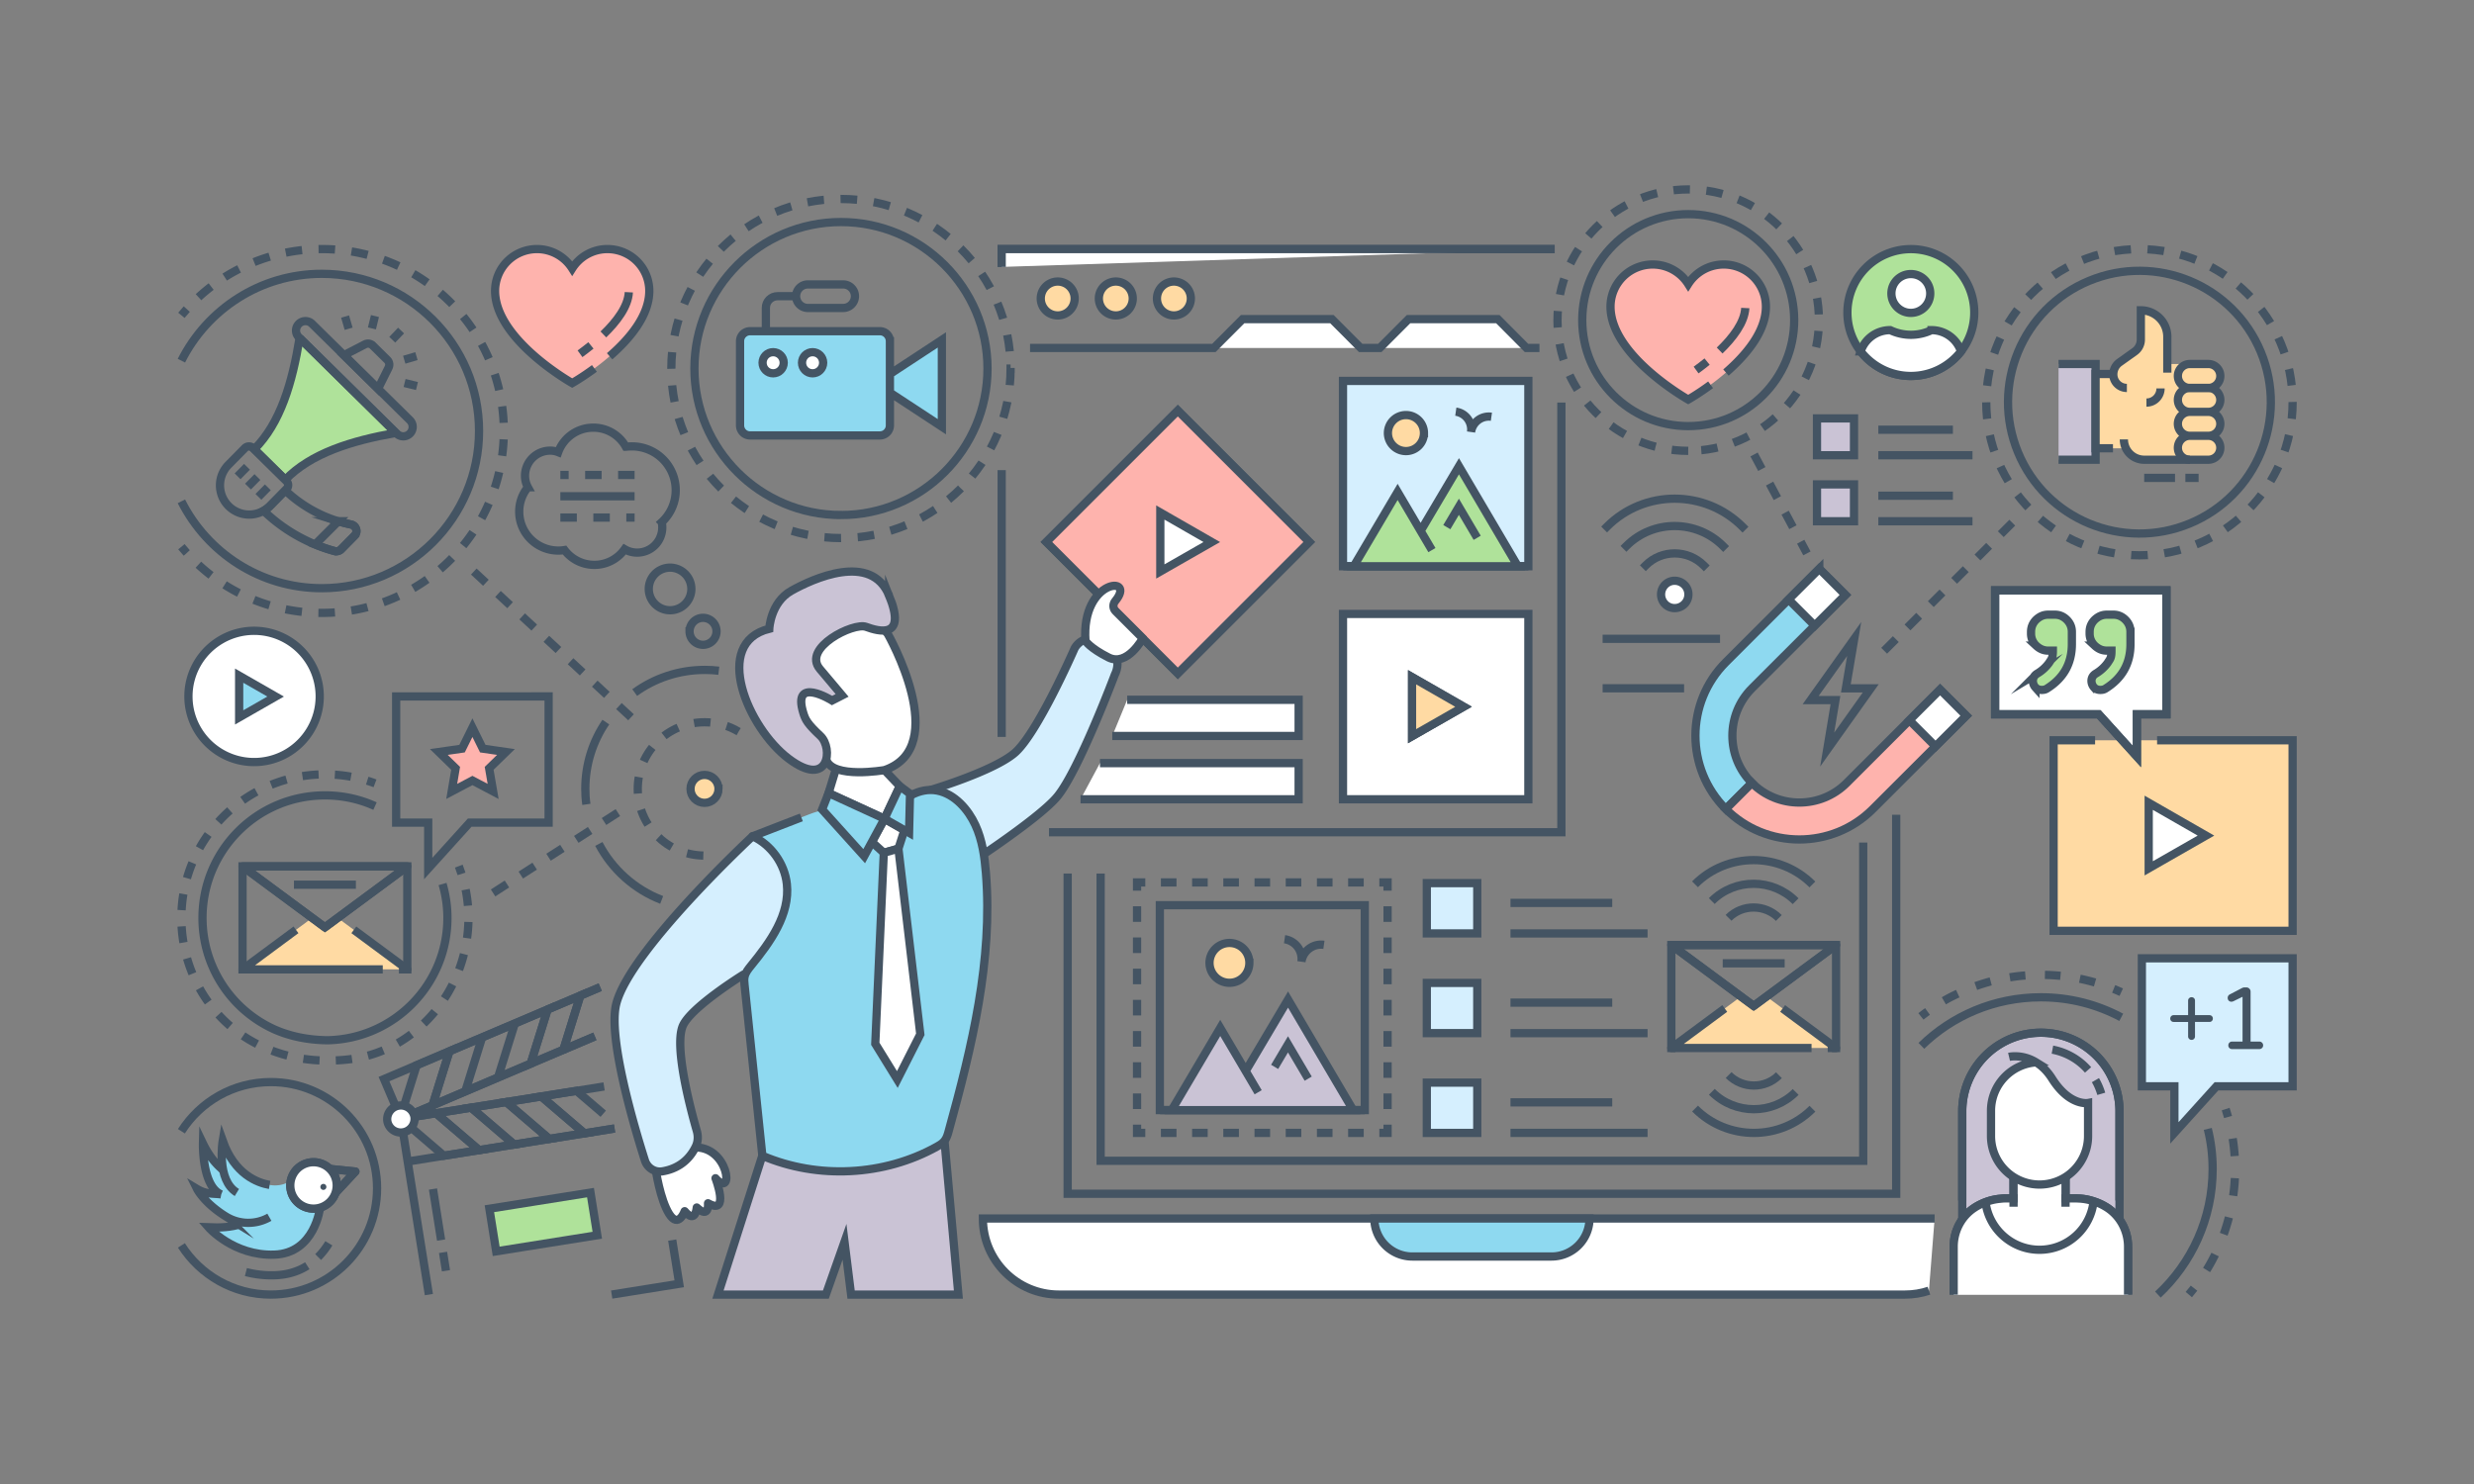<svg xmlns="http://www.w3.org/2000/svg" enable-background="new 0 0 300 180" viewBox="0 0 300 180" id="social-media"><rect x="0" y="0" width="300" height="180" fill="#808080" stroke="none"/><g><path fill="#ffdaa3" stroke="#445463" stroke-miterlimit="10" d="M87.13 95.686c0 .939-.763 1.696-1.697 1.696-.938 0-1.7-.757-1.7-1.696 0-.938.762-1.695 1.7-1.695.934 0 1.696.757 1.696 1.695z"></path><path fill="none" stroke="#445463" stroke-dasharray="2 2" stroke-miterlimit="10" d="M85.285 103.775c-4.41-.09-7.95-3.66-7.95-8.09 0-4.47 3.63-8.08 8.11-8.08 1.5 0 2.91.41 4.12 1.14"></path><path fill="none" stroke="#445463" stroke-miterlimit="10" d="M76.965 84.005c2.39-1.73 5.32-2.75 8.49-2.75.58 0 1.15.03 1.71.1M71.105 97.565c-.09-.61-.13-1.24-.13-1.88 0-3.01.92-5.79 2.49-8.1M80.235 109.155c-3.29-1.27-6-3.7-7.62-6.79M21.996 66.315c.212.257.43.51.654.756"></path><path fill="none" stroke="#445463" stroke-dasharray="2.004 2.004" stroke-miterlimit="10" d="M24.059 68.494a22 22 0 0 0 14.964 5.847c12.18 0 22.07-9.87 22.07-22.06 0-12.18-9.89-22.07-22.07-22.07a22.003 22.003 0 0 0-15.683 6.548"></path><path fill="none" stroke="#445463" stroke-miterlimit="10" d="M22.65 37.49c-.224.247-.442.499-.654.756M21.996 60.807c3.137 6.237 9.582 10.537 17.028 10.537 10.513 0 19.066-8.553 19.066-19.067 0-10.512-8.553-19.065-19.066-19.065-7.446 0-13.89 4.3-17.028 10.536"></path><path fill="none" stroke="#445463" stroke-dasharray="2 2" stroke-miterlimit="10" d="m57.453 69.324 19.882 18.435M74.924 98.561l-16.178 10.418"></path><path fill="none" stroke="#445463" stroke-miterlimit="10" d="M189.335 48.825v52.12h-62.13M121.465 89.385v-32.36M121.465 32.375v-2.16h67.06"></path><path fill="#fff" stroke="#445463" stroke-miterlimit="10" d="M133.384 92.56h24.09v4.39h-26.45M136.684 84.88h20.79v4.39h-22.6M186.675 42.205h-1.57l-3.48-3.5h-10.82l-3.49 3.5h-2.32l-3.49-3.5h-10.82l-3.49 3.5h-22.29M121.465 32.375v-2.16h67.06"></path><path fill="#ffdaa3" stroke="#445463" stroke-miterlimit="10" d="M130.315 36.21a2.055 2.055 0 1 1-4.11-.01 2.055 2.055 0 0 1 4.11.01zM137.36 36.21a2.055 2.055 0 1 1-4.11-.01 2.055 2.055 0 0 1 4.11.01zM144.404 36.21a2.055 2.055 0 1 1-4.11-.01 2.055 2.055 0 0 1 4.11.01z"></path><path fill="#d5effe" stroke="#445463" stroke-miterlimit="10" d="M162.852 46.203h22.479v22.479h-22.479z"></path><path fill="#fff" stroke="#445463" stroke-miterlimit="10" d="M185.331 68.682H162.88"></path><path fill="#afe29a" stroke="#445463" stroke-miterlimit="10" d="m173.636 66.724-4.158-7.058-5.325 9.016h19.902l-7.14-12.13-4.65 7.845z"></path><path fill="#ffdaa3" stroke="#445463" stroke-miterlimit="10" d="M172.67 52.528a2.183 2.183 0 0 1-2.182 2.186 2.19 2.19 0 0 1-2.187-2.191 2.188 2.188 0 0 1 2.192-2.178c1.204.001 2.18.979 2.178 2.183z"></path><path fill="none" stroke="#445463" stroke-miterlimit="10" d="M176.533 49.932a2.182 2.182 0 0 1 1.849 2.47 2.183 2.183 0 0 1 2.468-1.853M179.125 65.232l-2.217-3.765-1.465 2.472"></path><path fill="#fff" stroke="#445463" stroke-miterlimit="10" d="M162.852 74.467h22.479v22.479h-22.479z"></path><path fill="#ffdaa3" stroke="#445463" stroke-miterlimit="10" d="m177.485 85.712-6.243 3.57V82.13z"></path><path fill="#ffdaa3" stroke="#445463" stroke-miterlimit="10" d="m177.467 85.73-6.243 3.57v-7.152z"></path><path fill="#feb3ad" stroke="#445463" stroke-miterlimit="10" d="M131.554 54.473h22.536v22.536h-22.536z" transform="rotate(-45 142.822 65.741)"></path><path fill="#feb3ad" stroke="#445463" stroke-miterlimit="10" d="M131.554 54.473h22.536v22.536h-22.536z" transform="rotate(-45 142.822 65.741)"></path><path fill="#cac3d5" stroke="#445463" stroke-miterlimit="10" d="m114.548 138.583 1.667 18.442h-13.011l-.798-6.407-2.26 6.407H87.062l5.38-16.857s14.486-10.797 22.106-1.585z"></path><path fill="#fff" stroke="#445463" stroke-linejoin="round" stroke-miterlimit="10" d="M86.762 142.91s1.766 4.562-.906 3.034c0 0 .187 1.962-1.368.516 0 0-.129 2.03-1.466.447 0 0-.74 2.117-1.865.356-1.126-1.762-1.65-5.433-1.65-5.433l4.523-2.645c4.382-.33 5.066 6.387 2.732 3.725z"></path><path fill="#d5effe" stroke="#445463" stroke-linejoin="round" stroke-miterlimit="10" d="M91.262 101.428s-14.87 13.813-16.533 20.328c-1.049 4.11 2.242 15.123 3.474 18.995.287.9 1.179 1.476 2.11 1.327 1.295-.208 3.036-.9 4.053-3.004.284-.588.312-1.266.132-1.893-.74-2.57-2.727-10.022-1.74-12.656.854-2.277 7.399-6.317 7.399-6.317l7.86-.373 2.13-15.216-8.885-1.19zM112.862 95.815s7.608-2.27 10.19-4.496c2.768-2.387 7.262-12.69 7.262-12.69a2.389 2.389 0 0 1 3.108-.971c.323.156.648.34.947.559 1.122.817 1.447 2.352.824 3.592 0 0-4.347 11.583-6.968 14.782-2.362 2.883-12.203 9.186-12.203 9.186.366-3.539-.538-6.725-3.16-9.962z"></path><path fill="#8ed9f0" d="M114.438 138.487c-.237.253-.544.434-.85.603-6.387 3.55-14.424 3.966-21.144 1.092l-2.158-20.729c-.034-.321-.067-.649-.003-.966.104-.514.449-.942.781-1.348 2.352-2.871 4.755-6.224 4.354-9.914-.268-2.47-1.9-4.746-4.153-5.793l6.698-2.596c.55-.212 1.105-.427 1.689-.503.706-.093 1.42.02 2.123.133l4.623.74c.328.053.677.104.984-.024.321-.133.535-.433.747-.709 1.264-1.647 3.384-3 5.534-2.582 2.114.412 3.75 2.307 4.61 4.179.837 1.82 1.127 3.842 1.286 5.839.842 10.55-1.692 21.058-4.511 31.26-.12.432-.246.877-.53 1.226a1.719 1.719 0 0 1-.08.092z"></path><path fill="#fff" stroke="#445463" stroke-miterlimit="10" d="m109.11 95.36-1.858 3.951-6.777-3.114.951-3.125 5.826.336z"></path><path fill="none" stroke="#445463" stroke-linejoin="round" stroke-miterlimit="10" d="M105.335 99.035c.35.06.71.11 1.06.17.33.05.68.11.99-.02.32-.14.53-.44.74-.71 1.27-1.65 3.39-3 5.54-2.58 2.11.41 3.75 2.3 4.61 4.18.84 1.82 1.12 3.84 1.28 5.83.85 10.55-1.69 21.06-4.51 31.26-.12.44-.24.88-.53 1.23-.02.03-.05.06-.08.09-.23.26-.54.44-.85.61-6.38 3.55-14.42 3.96-21.14 1.09l-2.16-20.73c-.03-.32-.07-.65 0-.97.1-.51.45-.94.78-1.35 2.35-2.87 4.75-6.22 4.35-9.91-.27-2.47-1.9-4.75-4.15-5.79 1.97-.77 3.94-1.53 5.91-2.29"></path><path fill="#fff" stroke="#445463" stroke-miterlimit="10" d="m107.252 99.311-1.526 2.813 1.444 1.313 1.774-.499.723-2.25z"></path><path fill="#fff" stroke="#445463" stroke-miterlimit="10" d="m107.17 103.437-1.032 23.164 2.675 4.338 2.784-5.489-2.653-22.512zM107.67 76.92s7.8 13.684-.418 16.488c0 0-6.31 1.106-7.071-1.29l-8.026-9.455 5.964-7.849 7.817-.154 1.734 2.26z"></path><path fill="#cac3d5" stroke="#445463" stroke-miterlimit="10" d="M107.821 72.25c2.163 5.314-1.272 4.34-2.802 3.781-1.53-.56-7.783 2.542-5.593 5.122.682.803 2.69 3.193 2.69 3.193l-1.218.623S96 81.912 97.414 86.492c.256.828.513 1.316 2.075 2.779 1.563 1.462 1.062 6.471-3.867 2.745-4.928-3.727-9.34-14.014-2.338-15.752 0 0 .142-3.182 2.67-4.604 2.588-1.457 9.704-4.725 11.867.59z"></path><path fill="#fff" stroke="#445463" stroke-miterlimit="10" d="M138.572 77.426s-1.873 3.465-4.15 2.32-2.796-2.008-2.796-2.008c-.542-7.518 6.256-8.017 3.61-4.836-.302.364-.297.89.037 1.225l3.299 3.299z"></path><path fill="#8ed9f0" stroke="#445463" stroke-miterlimit="10" d="m100.475 96.197 6.777 3.114-2.46 4.535-5.102-5.66zM110.35 96.272l-1.24-.912-1.858 3.951 2.983 1.701z"></path><path fill="#fff" stroke="#445463" stroke-miterlimit="10" d="M233.905 156.555c-.92.31-1.9.47-2.92.47h-102.58c-5.09 0-9.22-4.13-9.22-9.23h115.41"></path><path fill="#8ed9f0" stroke="#445463" stroke-miterlimit="10" d="M192.745 147.795a4.613 4.613 0 0 1-4.613 4.613h-16.866a4.613 4.613 0 0 1-4.613-4.613h26.092z"></path><path fill="none" stroke="#445463" stroke-miterlimit="10" d="M229.935 98.825v45.97h-100.47v-38.84M208.575 77.485h-14.24"></path><path fill="none" stroke="#445463" stroke-miterlimit="10" d="M225.935 102.195v38.6h-92.47v-34.84M204.215 83.485h-9.88"></path><path fill="#fff" stroke="#445463" stroke-miterlimit="10" d="m146.943 65.746-6.242 3.571v-7.152z"></path><path fill="#8ed9f0" stroke="#445463" stroke-miterlimit="10" d="m220.608 68.99 3.167 3.167-11.335 11.334c-3.16 3.16-3.16 8.317 0 11.477l-3.166 3.167c-4.91-4.909-4.91-12.902 0-17.81l11.334-11.335z"></path><path fill="#feb3ad" stroke="#445463" stroke-miterlimit="10" d="m235.258 83.64 3.167 3.167-11.335 11.334c-4.908 4.909-12.901 4.909-17.816-.006l3.166-3.167c3.167 3.167 8.323 3.167 11.484.006l11.334-11.334z"></path><path fill="#fff" stroke="#445463" stroke-miterlimit="10" d="M232.347 84.846h5.265v4.479h-5.265z" transform="rotate(-45 234.98 87.085)"></path><path fill="#fff" stroke="#445463" stroke-miterlimit="10" d="M217.697 70.196h5.265v4.479h-5.265z" transform="rotate(-45 220.33 72.435)"></path><path fill="#cac3d5" stroke="#445463" stroke-miterlimit="10" d="M249.621 44.152h4.492v11.61h-4.492"></path><path fill="#ffdaa3" d="M268.811 49.533a1.45 1.45 0 0 1-1.025.422c.8 0 1.452.651 1.452 1.452 0 .4-.163.761-.427 1.025-.26.264-.625.427-1.025.427.8 0 1.452.651 1.452 1.452 0 .4-.163.761-.427 1.025-.26.264-.625.427-1.025.427h-7.779a2.473 2.473 0 0 1-2.217-1.39h-3.676v-9.007h2.149l.004.004a1.757 1.757 0 0 1 .744-1.416l1.839-1.311c.47-.335.752-.876.752-1.452v-3.555a3.209 3.209 0 0 1 3.208 3.212v3.304h4.976c.8 0 1.452.65 1.452 1.452 0 .4-.163.765-.427 1.025-.26.264-.625.427-1.025.427a1.45 1.45 0 0 1 1.025 2.477z"></path><path fill="none" stroke="#445463" stroke-miterlimit="10" d="M256.222 54.37h-2.11v-9.004h2.15M265.544 44.152h2.243a1.451 1.451 0 0 1 0 2.903h-2.243a1.451 1.451 0 0 1 0-2.903z"></path><path fill="none" stroke="#445463" stroke-miterlimit="10" d="M265.544 47.054h2.243a1.451 1.451 0 0 1 0 2.903h-2.243a1.451 1.451 0 0 1 0-2.903zM265.544 49.957h2.243a1.451 1.451 0 0 1 0 2.903h-2.243a1.451 1.451 0 0 1 0-2.903zM265.544 52.86h2.243a1.451 1.451 0 0 1 0 2.903h-2.243a1.451 1.451 0 0 1 0-2.903zM263.745 57.963h-3.737M264.999 57.963h1.608"></path><path fill="none" stroke="#445463" stroke-miterlimit="10" d="M265.544 55.762h-5.536a2.463 2.463 0 0 1-2.463-2.463M257.908 47.054a1.646 1.646 0 0 1-1.646-1.645c0-.578.28-1.12.75-1.455l1.839-1.31c.47-.334.75-.876.75-1.454v-3.552a3.21 3.21 0 0 1 3.21 3.21v4.354M261.989 47.115c0 .948-.766 1.714-1.71 1.714"></path><path fill="none" stroke="#445463" stroke-dasharray="2.011 2.011" stroke-miterlimit="10" d="M278.005 48.785c0 10.24-8.34 18.57-18.58 18.57-10.24 0-18.57-8.33-18.57-18.57s8.33-18.57 18.57-18.57 18.58 8.33 18.58 18.57z"></path><circle cx="259.43" cy="48.781" r="15.931" fill="none" stroke="#445463" stroke-miterlimit="10" transform="rotate(-22.5 259.43 48.781)"></circle><path fill="none" stroke="#445463" stroke-dasharray="2 2" stroke-miterlimit="10" d="m228.475 78.934 15.536-15.536"></path><path fill="none" stroke="#445463" stroke-miterlimit="10" d="m221.566 90.92 1.003-6.002h-3.01l5.283-7.416-1.012 5.993h3.018z"></path><path fill="#feb3ad" d="M214.137 37.198c0 5.967-9.422 11.266-9.422 11.266s-9.422-5.3-9.422-11.266a5.113 5.113 0 0 1 5.109-5.115 5.09 5.09 0 0 1 4.313 2.371 5.087 5.087 0 0 1 4.307-2.371 5.114 5.114 0 0 1 5.115 5.115z"></path><path fill="none" stroke="#445463" stroke-miterlimit="10" d="M208.526 42.517c1.645-1.584 3.023-3.426 3.11-5.156M205.67 44.882c.429-.31.88-.654 1.333-1.023"></path><path fill="none" stroke="#445463" stroke-miterlimit="10" d="M207.43 46.671c-1.53 1.127-2.715 1.793-2.715 1.793s-9.422-5.3-9.422-11.266a5.113 5.113 0 0 1 5.109-5.115 5.09 5.09 0 0 1 4.313 2.371 5.087 5.087 0 0 1 4.307-2.371 5.114 5.114 0 0 1 5.115 5.115c0 3.04-2.447 5.908-4.847 7.99"></path><path fill="none" stroke="#445463" stroke-dasharray="2 2" stroke-miterlimit="10" d="M204.714 54.685c-8.739 0-15.85-7.11-15.85-15.85 0-8.745 7.111-15.86 15.85-15.86 8.74 0 15.851 7.115 15.851 15.86 0 8.74-7.11 15.85-15.85 15.85z"></path><path fill="none" stroke="#445463" stroke-miterlimit="10" d="M217.565 38.835c0 7.09-5.75 12.85-12.85 12.85s-12.85-5.76-12.85-12.85c0-7.1 5.75-12.86 12.85-12.86s12.85 5.76 12.85 12.86z"></path><path fill="none" stroke="#445463" stroke-dasharray="2 2" stroke-miterlimit="10" d="m212.698 55.126 6.412 11.997"></path><path fill="#afe29a" stroke="#445463" stroke-miterlimit="10" d="M239.4 37.913c0 1.773-.6 3.412-1.607 4.71-1.414 1.815-3.612 2.98-6.083 2.98s-4.67-1.165-6.084-2.98a7.669 7.669 0 0 1-1.606-4.71 7.69 7.69 0 0 1 7.69-7.698 7.69 7.69 0 0 1 7.69 7.698z"></path><path fill="#fff" stroke="#445463" stroke-miterlimit="10" d="M234.062 35.59a2.352 2.352 0 0 1-2.348 2.36c-1.3 0-2.359-1.059-2.359-2.36s1.058-2.348 2.36-2.348a2.343 2.343 0 0 1 2.347 2.348zM237.793 42.623c-1.414 1.815-3.612 2.98-6.083 2.98s-4.67-1.165-6.084-2.98a3.768 3.768 0 0 1 3.578-2.58h.009a5.87 5.87 0 0 0 2.497.566c.898 0 1.756-.208 2.505-.566a3.776 3.776 0 0 1 3.578 2.58z"></path><path fill="none" stroke="#445463" stroke-linecap="square" stroke-miterlimit="10" d="M194.872 63.873c4.525-4.524 11.897-4.514 16.434.022M197.22 66.221c3.23-3.23 8.496-3.22 11.738.022M199.568 68.569c1.936-1.936 5.095-1.926 7.043.022"></path><path fill="#fff" stroke="#445463" stroke-miterlimit="10" d="M204.263 73.264c-.658.658-1.711.658-2.347.022a1.669 1.669 0 0 1 0-2.37c.636-.636 1.689-.636 2.347.022.636.636.636 1.69 0 2.326z"></path><path fill="none" stroke="#445463" stroke-miterlimit="10" d="M55.635 105.055c.12.31.23.624.332.942"></path><path fill="none" stroke="#445463" stroke-dasharray="1.972 1.972" stroke-miterlimit="10" d="M56.464 107.905a17.4 17.4 0 0 1 .341 3.43c0 8.58-6.188 16.164-14.43 17.15-5.035.602-9.24-.57-12.41-2.53-4.857-3.004-7.97-8.5-7.97-14.62 0-9.6 7.81-17.41 17.41-17.41 1.442 0 2.838.172 4.174.502"></path><path fill="none" stroke="#445463" stroke-miterlimit="10" d="M44.53 94.69c.318.1.634.208.945.325M53.665 107.225c.38 1.3.59 2.69.59 4.11 0 8.1-6.48 14.67-14.53 14.84-2.353-.026-4.501-.46-6.44-1.31a14.82 14.82 0 0 1-8.73-13.53c0-8.2 6.64-14.86 14.85-14.86 2.17 0 4.22.46 6.07 1.3"></path><path fill="#ffdaa3" d="M49.387 117.578H29.41l8.44-6.243 1.548 1.144 1.548-1.144z"></path><path fill="none" stroke="#445463" stroke-linejoin="round" stroke-miterlimit="10" d="M46.415 117.58H29.41l6.48-4.796M42.908 112.784l6.481 4.795h-1.015"></path><path fill="none" stroke="#445463" stroke-linecap="square" stroke-linejoin="round" stroke-miterlimit="10" d="M36.144 107.308h6.511M49.389 105.088l-9.99 7.391-9.988-7.391z"></path><path fill="none" stroke="#445463" stroke-miterlimit="10" d="m49.389 105.088-9.99 7.391-9.988-7.391"></path><path fill="none" stroke="#445463" stroke-linecap="square" stroke-miterlimit="10" d="M29.411 117.58v-12.493H49.39v12.492"></path><path fill="none" stroke="#445463" stroke-miterlimit="10" d="M66.526 84.472v15.311h-9.573l-5.028 5.565v-5.565h-3.888v-15.31z"></path><path fill="#feb3ad" stroke="#445463" stroke-miterlimit="10" d="m59.315 93.193.484 2.802-2.513-1.327-2.513 1.327.476-2.802-2.037-1.982 2.817-.406 1.257-2.544 1.256 2.544 2.81.406z"></path><path fill="none" stroke="#445463" stroke-miterlimit="10" d="m81.515 150.415.85 5.3-8.19 1.31M74.528 136.879l-3.663.586-21.43 3.42 2.57 16.14M74.528 136.879l-25.092 4.005-.821-5.175 24.639-3.93"></path><path fill="#afe29a" stroke="#445463" stroke-miterlimit="10" d="M59.678 145.599h12.416v5.236H59.678z" transform="rotate(-9.054 65.886 148.217)"></path><path fill="none" stroke="#445463" stroke-miterlimit="10" d="m48.61 135.707 4.258-.678 5.22 4.468-4.259.679z"></path><path fill="none" stroke="#445463" stroke-miterlimit="10" d="m52.868 135.029 4.259-.679 5.219 4.469-4.259.678z"></path><path fill="none" stroke="#445463" stroke-miterlimit="10" d="m57.127 134.35 4.258-.679 5.219 4.469-4.258.679z"></path><path fill="none" stroke="#445463" stroke-miterlimit="10" d="m61.385 133.671 4.258-.678 5.219 4.469-4.258.678z"></path><path fill="none" stroke="#445463" stroke-miterlimit="10" d="m74.528 136.879-3.663.585-5.225-4.466 2.142-.35 2.123-.337 3.245 2.778M72.135 125.705l-3.81 1.62-3.97 1.68-15.74 6.7-2.05-4.82 23.8-10.12 2.42-1.03"></path><path fill="none" stroke="#445463" stroke-linejoin="round" stroke-miterlimit="10" d="m72.135 125.705-3.81 1.62 2.04-6.56 2.42-1.03"></path><path fill="none" stroke="#445463" stroke-miterlimit="10" d="m70.368 120.763-3.968 1.688-2.047 6.558 3.968-1.687z"></path><path fill="none" stroke="#445463" stroke-miterlimit="10" d="m66.4 122.45-3.968 1.689-2.047 6.558 3.968-1.688zM62.432 124.139l-3.968 1.687-2.047 6.559 3.968-1.688zM58.464 125.826l-3.968 1.688-2.046 6.558 3.967-1.687z"></path><path fill="none" stroke="#445463" stroke-miterlimit="10" d="m48.547 135.56.063.147 3.84-1.633 2.048-6.562-3.971 1.69z"></path><path fill="#fff" stroke="#445463" stroke-miterlimit="10" d="M48.87 137.343a1.657 1.657 0 0 1-1.904-1.373 1.665 1.665 0 0 1 3.288-.52 1.66 1.66 0 0 1-1.384 1.893z"></path><path fill="none" stroke="#445463" stroke-miterlimit="10" d="m53.488 150.415-.983-6.193M54.078 154.133l-.353-2.225"></path><path fill="#cac3d5" stroke="#445463" stroke-miterlimit="10" d="M237.944 150.184v-15.387a9.535 9.535 0 1 1 19.07 0v15.387h-19.07z"></path><path fill="none" stroke="#445463" stroke-miterlimit="10" d="M237.944 145.614v-10.817a9.535 9.535 0 1 1 19.07 0v10.817"></path><path fill="none" stroke="#445463" stroke-miterlimit="10" d="M253.202 129.774a7.64 7.64 0 0 0-4.322-2.46M254.802 132.676a7.553 7.553 0 0 0-.708-1.66M232.935 123.285c.26-.206.525-.406.795-.601"></path><path fill="none" stroke="#445463" stroke-dasharray="1.897 2.372" stroke-miterlimit="10" d="M235.716 121.394c.237-.137.477-.27.719-.4 1.01-.52 2.06-.97 3.12-1.38a23.43 23.43 0 0 1 7.93-1.37c2.696 0 5.289.453 7.704 1.288"></path><path fill="none" stroke="#445463" stroke-miterlimit="10" d="M256.306 119.95c.31.126.616.257.919.395M269.887 134.525c.102.316.198.635.287.957"></path><path fill="none" stroke="#445463" stroke-dasharray="2.142 2.677" stroke-miterlimit="10" d="M270.74 138.098a23.522 23.522 0 0 1-3.896 17.068"></path><path fill="none" stroke="#445463" stroke-miterlimit="10" d="M266.05 156.246c-.205.264-.416.523-.633.779M232.985 126.855c3.74-3.65 8.86-5.89 14.5-5.89 3.52 0 6.83.88 9.74 2.43M267.717 136.925c.39 1.56.59 3.19.59 4.87 0 6.02-2.56 11.43-6.64 15.23"></path><path fill="#d5effe" stroke="#445463" stroke-miterlimit="10" d="M278.005 116.236v15.53h-9.236l-5.1 5.646v-5.645h-3.944v-15.531z"></path><path fill="#445463" d="M265.456 126.008a.4.4 0 0 1-.123-.294v-1.758h-1.757a.393.393 0 0 1-.29-.117.394.394 0 0 1-.118-.29.405.405 0 0 1 .408-.418h1.757v-1.757c0-.121.041-.222.123-.3a.408.408 0 0 1 .294-.118c.122 0 .222.04.301.118a.407.407 0 0 1 .117.3v1.757h1.747c.121 0 .222.04.3.118a.41.41 0 0 1 .118.3c0 .114-.04.21-.118.29a.407.407 0 0 1-.3.117h-1.747v1.758a.41.41 0 0 1-.418.418.398.398 0 0 1-.294-.124zM270.337 127.117c-.086-.086-.129-.192-.129-.321s.043-.237.13-.327a.427.427 0 0 1 .32-.134h1.276v-5.433l-1.094.536a.655.655 0 0 1-.246.065c-.136 0-.246-.043-.332-.129s-.129-.196-.129-.332c0-.2.093-.347.278-.44l1.459-.76c.1-.05.199-.075.3-.075h.224c.143 0 .265.05.364.15.1.1.15.222.15.364v6.054h1.061c.129 0 .237.045.327.134.09.09.134.198.134.327s-.045.235-.134.321a.455.455 0 0 1-.327.13h-3.31a.433.433 0 0 1-.322-.13z"></path><path fill="#fff" stroke="#445463" stroke-miterlimit="10" d="M258.052 157.025v-5.806c0-1.912-.953-3.72-2.554-4.75a6.84 6.84 0 0 0-1.628-.762 6.555 6.555 0 0 0-1.814-.337c-.12-.011-.229-.011-.348-.011h-1.237V142.2h-6.306v3.159h-.915a4.53 4.53 0 0 0-.665.038 6.688 6.688 0 0 0-1.819.414 7.253 7.253 0 0 0-1.269.631c-.01.011-.021.017-.038.028-1.612 1.029-2.554 2.837-2.554 4.749v5.806"></path><path fill="#fff" stroke="#445463" stroke-miterlimit="10" d="M258.052 157.025v-5.806c0-1.912-.953-3.72-2.554-4.75a6.84 6.84 0 0 0-1.628-.762 6.555 6.555 0 0 0-1.814-.337c-.12-.011-.229-.011-.348-.011h-1.237V142.2h-6.306v3.159h-.915a4.53 4.53 0 0 0-.665.038 6.688 6.688 0 0 0-1.819.414 7.253 7.253 0 0 0-1.269.631c-.01.011-.021.017-.038.028-1.612 1.029-2.554 2.837-2.554 4.749v5.806"></path><path fill="#fff" stroke="#445463" stroke-miterlimit="10" d="M246.902 128.855c.661.406 1.338 1.03 1.938 1.979 2.138 3.373 4.362 2.952 4.362 2.952v4.007a5.885 5.885 0 1 1-11.77 0v-3.068a5.885 5.885 0 0 1 5.47-5.87c-1.691-1.044-3.284-.666-3.284-.666"></path><path fill="none" stroke="#445463" stroke-miterlimit="10" d="M253.871 145.707a6.598 6.598 0 0 1-6.555 5.883c-3.358 0-6.141-2.524-6.547-5.78"></path><path fill="#fff" stroke="#445463" stroke-linecap="square" stroke-miterlimit="10" d="M250.468 145.868v-.508M244.164 145.36v.508"></path><path fill="none" stroke="#445463" stroke-miterlimit="10" d="m42.987 64.98-1.618 1.642a.833.833 0 0 1-.794.22 19.937 19.937 0 0 1-8.608-4.884c.281-.159.544-.36.782-.598l1.843-1.88a16.235 16.235 0 0 0 7.973 4.139c.63.128.88.903.422 1.36z"></path><path fill="none" stroke="#445463" stroke-miterlimit="10" d="m41.036 63.222-2.818 2.817c.767.316 1.554.584 2.357.803a.833.833 0 0 0 .794-.22l1.618-1.642c.457-.458.207-1.233-.422-1.361a16.39 16.39 0 0 1-1.53-.397z"></path><path fill="#afe29a" stroke="#445463" stroke-miterlimit="10" d="M36.329 40.995c-.883 5.434-2.32 10.321-5.494 13.498l3.754 3.7c3.13-3.22 7.997-4.727 13.418-5.69L36.329 40.996z"></path><path fill="none" stroke="#445463" stroke-miterlimit="10" d="m30.692 54.352 4.04 3.981a.71.71 0 0 1 .008 1.004l-1.991 2.02a3.546 3.546 0 1 1-5.052-4.978l1.991-2.02a.71.71 0 0 1 1.004-.007zM37.841 39.277l11.862 11.69a1.143 1.143 0 0 1-1.605 1.628l-11.861-11.69a1.143 1.143 0 0 1 1.605-1.628zM29.951 56.617l-1.141 1.157M31.215 57.862l-1.141 1.157M32.478 59.107l-1.141 1.157"></path><path fill="none" stroke="#445463" stroke-miterlimit="10" d="m45.196 41.91 1.767 1.742a.81.81 0 0 1 .157.938l-1.282 2.572-4.136-4.076 2.553-1.319a.81.81 0 0 1 .94.143zM47.568 41.207l1.067-1.115M49.017 43.631l1.482-.433M49.061 46.455l1.5.366M45.101 39.833l.366-1.5M42.277 39.877l-.433-1.482M38.578 152.471a8.828 8.828 0 0 0 1.299-1.668M29.819 154.293a12.39 12.39 0 0 0 3.52.387c1.579-.052 2.873-.491 3.925-1.155"></path><path fill="#8ed9f0" d="M40.829 143.788c0 1.273-.85 2.35-2.017 2.692 0 0-.615 5.538-5.555 5.7-4.94.163-7.97-3.311-7.97-3.311 1.752.047 3.077-.064 3.859-.38-4.056-1.868-5.248-4.274-5.248-4.274 1.196.718 2.154.521 2.927.662-2.35-.982-2.213-6.175-2.213-6.175.705 1.466 1.55 2.483 2.414 3.188l.034.056c-.367-1.748-.06-3.573-.06-3.573 1.436 4.026 4.163 5.077 5.667 5.346.825.15 1.684.035 2.401-.397.065-.039.124-.081.188-.12a2.816 2.816 0 0 1 5.572.585z"></path><path fill="none" stroke="#445463" stroke-miterlimit="10" d="M28.725 144.645c-2.52-1.52-1.72-6.27-1.72-6.27 1.44 4.06 4.2 5.09 5.69 5.35"></path><path fill="none" stroke="#445463" stroke-miterlimit="10" d="M27.026 141.891c-.862-.704-1.709-1.723-2.414-3.19 0 0-.138 5.194 2.213 6.177M26.825 144.878c-.774-.142-1.732.055-2.928-.663 0 0 .837 1.693 3.503 3.342a5.172 5.172 0 0 0 5.266.086"></path><path fill="none" stroke="#445463" stroke-miterlimit="10" d="M29.146 148.488c-1.095.354-2.409.449-3.86.381 0 0 3.03 3.474 7.97 3.312s5.556-5.7 5.556-5.7"></path><path fill="none" stroke="#445463" stroke-linejoin="round" stroke-miterlimit="10" d="M40.68 144.685a2.815 2.815 0 0 0-.677-2.888l-.006-.005v-.005l3.095.313-2.412 2.595v-.01z"></path><path fill="none" stroke="#445463" stroke-miterlimit="10" d="M40.83 143.786a2.813 2.813 0 0 1-2.816 2.81 2.813 2.813 0 1 1 0-5.626 2.817 2.817 0 0 1 2.816 2.816z"></path><path fill="none" stroke="#445463" stroke-linejoin="round" stroke-miterlimit="10" d="M40.68 144.685a2.815 2.815 0 0 0-.677-2.888l-.006-.005v-.005l3.095.313-2.412 2.595v-.01z"></path><path fill="#fff" stroke="#445463" stroke-miterlimit="10" d="M40.83 143.786a2.813 2.813 0 0 1-2.816 2.81 2.813 2.813 0 1 1 0-5.626 2.817 2.817 0 0 1 2.816 2.816z"></path><path fill="#445463" d="M39.577 143.966c0 .2-.162.362-.362.362a.364.364 0 1 1 .362-.362z"></path><path fill="none" stroke="#445463" stroke-miterlimit="10" d="M21.995 151.06c2.286 3.58 6.278 5.965 10.844 5.965 7.12 0 12.884-5.772 12.884-12.892 0-7.112-5.764-12.884-12.884-12.884-4.566 0-8.558 2.384-10.844 5.963"></path><path fill="#fff" stroke="#445463" stroke-miterlimit="10" d="M38.77 84.472a7.96 7.96 0 0 1-15.92 0 7.96 7.96 0 1 1 15.92 0z"></path><path fill="#8ed9f0" stroke="#445463" stroke-miterlimit="10" d="M33.423 84.488 29 87.018v-5.066z"></path><path fill="none" stroke="#445463" stroke-dasharray="2.018 2.018" stroke-miterlimit="10" d="M122.545 44.704c0 11.36-9.218 20.56-20.57 20.56-11.351 0-20.568-9.2-20.568-20.56 0-11.352 9.217-20.57 20.569-20.57 11.351 0 20.569 9.218 20.569 20.57z"></path><path fill="none" stroke="#445463" stroke-miterlimit="10" d="M101.976 62.47c-9.799 0-17.77-7.97-17.77-17.77 0-9.797 7.971-17.768 17.77-17.768s17.77 7.971 17.77 17.769c0 9.798-7.972 17.77-17.77 17.77z"></path><path fill="#8ed9f0" stroke="#445463" stroke-miterlimit="10" d="M107.912 41.39v10.207c0 .673-.545 1.219-1.218 1.219H90.958a1.218 1.218 0 0 1-1.218-1.219V41.39c0-.673.545-1.218 1.218-1.218h15.736c.673 0 1.218.545 1.218 1.218zM107.912 45.367v2.254l6.3 4.137V41.23z"></path><path fill="none" stroke="#445463" stroke-miterlimit="10" d="M92.87 40.17v-2.833c0-.779.632-1.41 1.412-1.41h2.254"></path><path fill="none" stroke="#445463" stroke-miterlimit="10" d="M103.672 35.926c0 .789-.64 1.428-1.428 1.428h-4.28a1.427 1.427 0 1 1 0-2.855h4.28c.788 0 1.428.64 1.428 1.427z"></path><circle cx="93.752" cy="43.999" r="1.283" fill="#fff" stroke="#445463" stroke-miterlimit="10"></circle><circle cx="98.536" cy="43.999" r="1.283" fill="#fff" stroke="#445463" stroke-miterlimit="10"></circle><path fill="#feb3ad" d="M78.734 35.286c0 5.921-9.35 11.18-9.35 11.18s-9.349-5.259-9.349-11.18a5.073 5.073 0 0 1 5.07-5.075 5.05 5.05 0 0 1 4.28 2.353 5.048 5.048 0 0 1 4.273-2.353 5.075 5.075 0 0 1 5.076 5.075z"></path><path fill="none" stroke="#445463" stroke-miterlimit="10" d="M73.166 40.565c1.633-1.572 3-3.4 3.087-5.117M70.332 42.911c.426-.308.873-.648 1.324-1.014"></path><path fill="none" stroke="#445463" stroke-miterlimit="10" d="M72.079 44.687c-1.518 1.118-2.694 1.78-2.694 1.78s-9.35-5.26-9.35-11.18a5.073 5.073 0 0 1 5.07-5.076 5.05 5.05 0 0 1 4.28 2.353 5.048 5.048 0 0 1 4.273-2.353 5.075 5.075 0 0 1 5.076 5.075c0 3.018-2.428 5.863-4.81 7.928M62.962 62.053c0 2.622 2.127 4.728 4.75 4.728.247 0 .495-.02.743-.062a4.527 4.527 0 0 0 3.613 1.797 4.48 4.48 0 0 0 3.676-1.9c.454.269.97.413 1.528.413a3.045 3.045 0 0 0 3.035-3.056c0-.227-.02-.434-.062-.64a5.254 5.254 0 0 0 1.693-3.882 5.305 5.305 0 0 0-5.306-5.307c-.248 0-.496.02-.744.042a4.5 4.5 0 0 0-3.944-2.313 4.509 4.509 0 0 0-4.253 2.973 2.616 2.616 0 0 0-.97-.186 3.05 3.05 0 0 0-3.057 3.056c0 .496.124.971.351 1.384a4.645 4.645 0 0 0-1.053 2.953zM78.672 71.437a2.58 2.58 0 1 0 5.163 0 2.59 2.59 0 0 0-2.587-2.587 2.588 2.588 0 0 0-2.576 2.587zM83.616 76.578a1.634 1.634 0 1 0 3.27 0c0-.9-.732-1.638-1.639-1.638-.9 0-1.63.739-1.63 1.638z"></path><path fill="none" stroke="#445463" stroke-dasharray="2 2" stroke-miterlimit="10" d="M76.953 57.611h-9.005"></path><path fill="none" stroke="#445463" stroke-miterlimit="10" d="M76.953 60.194h-9.005"></path><path fill="none" stroke="#445463" stroke-dasharray="2 2" stroke-miterlimit="10" d="M67.948 62.778h9.005"></path><path fill="#ffdaa3" d="M249.022 89.792v23.11h28.983v-23.11h-18.881v1.967l-1.782-1.967z"></path><path fill="none" stroke="#445463" stroke-miterlimit="10" d="M254.053 89.792h-5.03v23.11h28.982v-23.11h-16.434"></path><path fill="#fff" stroke="#445463" stroke-miterlimit="10" d="m267.498 101.353-6.943 3.972V97.37zM241.926 71.605V86.64h12.568l4.63 5.12v-5.12h3.582V71.605z"></path><path fill="none" stroke="#445463" stroke-miterlimit="10" d="M241.926 71.605V86.64h12.568l4.63 5.12v-5.12h3.582V71.605z"></path><path fill="#afe29a" stroke="#445463" stroke-miterlimit="10" d="M251.238 76.645v1.48c0 2.364-1.014 4.146-3.04 5.405-.185.122-.4.153-.615.153-.307 0-.553-.092-.768-.307a1.212 1.212 0 0 1-.307-.768c0-.399.184-.706.553-.921a4.828 4.828 0 0 0 1.413-1.29c.307-.491.46-.558.46-1.48h-.56c-.583 0-1.044-.214-1.474-.613a2 2 0 0 1-.614-1.444v-.215c0-.583.215-1.075.614-1.474.43-.4.89-.614 1.474-.614h.806c.553 0 1.044.215 1.444.614s.614.89.614 1.474zM258.343 76.645v1.48c0 2.364-1.013 4.146-3.04 5.405-.184.122-.4.153-.614.153-.307 0-.553-.092-.768-.307a1.212 1.212 0 0 1-.307-.768c0-.399.184-.706.553-.921a4.828 4.828 0 0 0 1.412-1.29c.308-.491.461-.558.461-1.48h-.56c-.584 0-1.044-.214-1.474-.613a2 2 0 0 1-.615-1.444v-.215c0-.583.215-1.075.615-1.474.43-.4.89-.614 1.474-.614h.806c.553 0 1.044.215 1.443.614s.614.89.614 1.474z"></path><path fill="#cac3d5" stroke="#445463" stroke-miterlimit="10" d="M220.33 50.749h4.489v4.469h-4.489z"></path><path fill="#d5effe" stroke="#445463" stroke-miterlimit="10" d="M227.77 52.122h9.042M239.187 55.218H227.77"></path><path fill="#cac3d5" stroke="#445463" stroke-miterlimit="10" d="M220.33 58.754h4.489v4.469h-4.489z"></path><path fill="#d5effe" stroke="#445463" stroke-miterlimit="10" d="M227.77 60.128h9.042M239.187 63.224H227.77"></path><path fill="none" stroke="#445463" stroke-miterlimit="10" d="M138.88 137.412h-1v-1"></path><path fill="none" stroke="#445463" stroke-dasharray="1.892 1.892" stroke-miterlimit="10" d="M137.88 134.52v-25.541"></path><path fill="none" stroke="#445463" stroke-miterlimit="10" d="M137.88 108.033v-1h1"></path><path fill="none" stroke="#445463" stroke-dasharray="1.892 1.892" stroke-miterlimit="10" d="M140.772 107.033h25.541"></path><path fill="none" stroke="#445463" stroke-miterlimit="10" d="M167.259 107.033h1v1"></path><path fill="none" stroke="#445463" stroke-dasharray="1.892 1.892" stroke-miterlimit="10" d="M168.259 109.925v25.541"></path><path fill="none" stroke="#445463" stroke-miterlimit="10" d="M168.259 136.412v1h-1"></path><path fill="none" stroke="#445463" stroke-dasharray="1.892 1.892" stroke-miterlimit="10" d="M165.367 137.412h-25.541"></path><path fill="none" stroke="#445463" stroke-miterlimit="10" d="M140.644 109.796h24.851v24.851h-24.851z"></path><path fill="#fff" stroke="#445463" stroke-miterlimit="10" d="M165.495 134.648h-24.82"></path><path fill="#cac3d5" stroke="#445463" stroke-miterlimit="10" d="m152.566 132.484-4.597-7.803-5.887 9.967h22.003l-7.895-13.41-5.139 8.673z"></path><path fill="#ffdaa3" stroke="#445463" stroke-miterlimit="10" d="M151.5 116.789c-.003 1.34-1.083 2.419-2.414 2.417s-2.42-1.082-2.418-2.423a2.42 2.42 0 0 1 2.423-2.408 2.411 2.411 0 0 1 2.408 2.414z"></path><path fill="none" stroke="#445463" stroke-miterlimit="10" d="M155.768 113.92a2.413 2.413 0 0 1 2.045 2.73 2.413 2.413 0 0 1 2.728-2.049M158.634 130.834l-2.451-4.163-1.62 2.734"></path><path fill="#d5effe" stroke="#445463" stroke-miterlimit="10" d="M183.163 133.71h12.338M199.786 137.411h-16.623M183.163 121.614h12.338M199.786 125.316h-16.623M173.015 119.222h6.12v6.089h-6.12zM173.015 107.118h6.12v6.099h-6.12zM173.015 131.316h6.12v6.099h-6.12zM183.163 109.518h12.338M199.786 113.22h-16.623"></path><path fill="#ffdaa3" d="M222.643 127.115h-19.978l8.441-6.243 1.548 1.144 1.548-1.144z"></path><path fill="none" stroke="#445463" stroke-linejoin="round" stroke-miterlimit="10" d="M219.67 127.116h-17.005l6.48-4.794M216.164 122.322l6.48 4.794h-1.014"></path><path fill="none" stroke="#445463" stroke-linecap="square" stroke-linejoin="round" stroke-miterlimit="10" d="M209.4 116.845h6.511M222.645 114.625l-9.99 7.391-9.989-7.391z"></path><path fill="none" stroke="#445463" stroke-miterlimit="10" d="m222.645 114.625-9.99 7.391-9.989-7.391"></path><path fill="none" stroke="#445463" stroke-linecap="square" stroke-miterlimit="10" d="M202.667 127.117v-12.493h19.978v12.493"></path><path fill="none" stroke="#445463" stroke-miterlimit="10" d="M205.538 107.259c3.92-3.92 10.305-3.91 14.234.02M207.572 109.292c2.797-2.797 7.358-2.789 10.167.02M209.605 111.326c1.677-1.677 4.413-1.668 6.1.019M219.778 134.482c-3.922 3.918-10.308 3.909-14.234-.02"></path><path fill="none" stroke="#445463" stroke-miterlimit="10" d="M217.746 132.449c-2.8 2.797-7.36 2.788-10.167-.019M215.714 130.416c-1.678 1.676-4.414 1.668-6.1-.019"></path></g></svg>